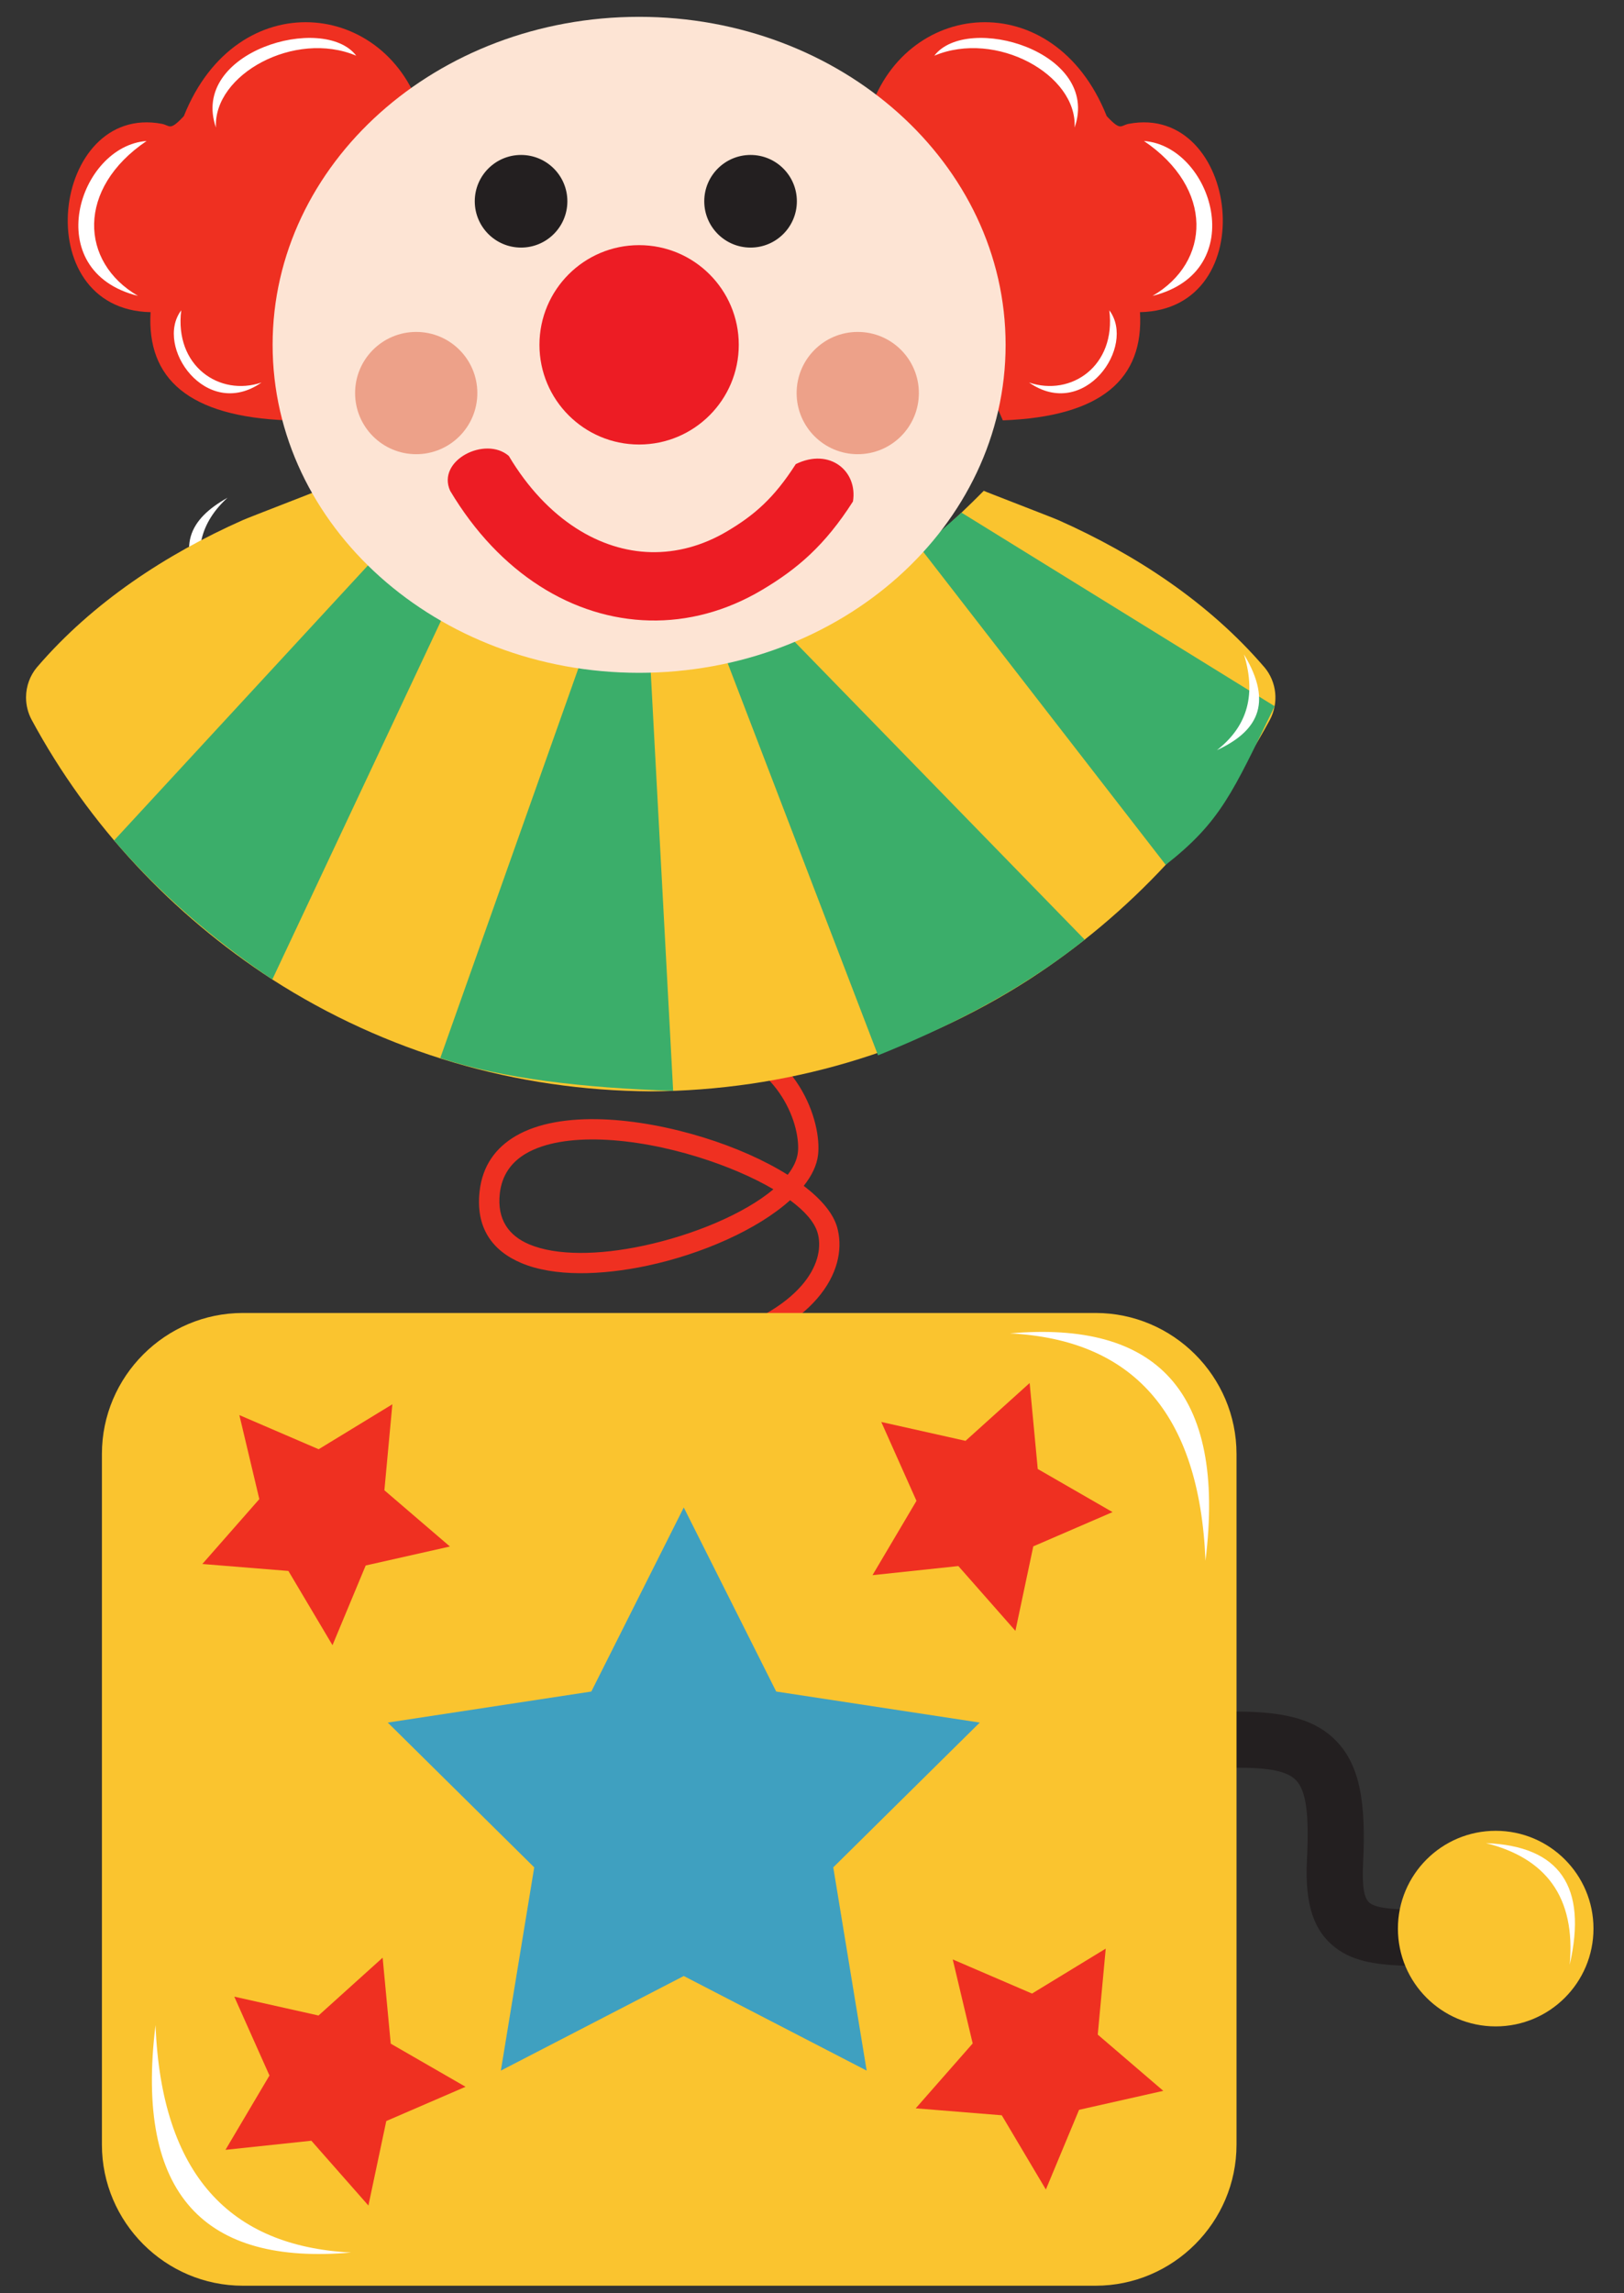 <?xml version="1.0" encoding="UTF-8" standalone="no"?>
<svg
   xmlns:dc="http://purl.org/dc/elements/1.1/"
   xmlns:cc="http://creativecommons.org/ns#"
   xmlns:rdf="http://www.w3.org/1999/02/22-rdf-syntax-ns#"
   xmlns:svg="http://www.w3.org/2000/svg"
   xmlns="http://www.w3.org/2000/svg"
   xmlns:sodipodi="http://sodipodi.sourceforge.net/DTD/sodipodi-0.dtd"
   xmlns:inkscape="http://www.inkscape.org/namespaces/inkscape"
   version="1.1"
   id="svg10"
   xml:space="preserve"
   width="850"
   height="1200"
   viewBox="0 0 850 1200"
   sodipodi:docname="clown figuur 2.svg"
   inkscape:version="1.0.1 (c497b03c, 2020-09-10)"><rect x="0" y="0" width="850" height="1200" fill="#333333" stroke="none"/><defs
     id="defs14"><clipPath
       clipPathUnits="userSpaceOnUse"
       id="clipPath40"><path
         d="m 3075.8,6408.97 h 1382.38 c 125.68,0 228.5,-102.81 228.5,-228.49 V 5060.87 c 0,-125.68 -102.82,-228.49 -228.5,-228.49 H 3075.8 c -125.67,0 -228.49,102.81 -228.49,228.49 v 1119.61 c 0,125.68 102.82,228.49 228.49,228.49 z"
         clip-rule="evenodd"
         id="path38" /></clipPath><clipPath
       clipPathUnits="userSpaceOnUse"
       id="clipPath288"><path
         d="m 7421.28,3595.41 c 362.4,0 656.17,-254.23 656.17,-567.84 0,-313.61 -293.77,-567.84 -656.17,-567.84 -362.39,0 -656.17,254.23 -656.17,567.84 0,313.61 293.78,567.84 656.17,567.84 z"
         clip-rule="evenodd"
         id="path286" /></clipPath><clipPath
       clipPathUnits="userSpaceOnUse"
       id="clipPath300"><path
         d="m 6985.21,3451.89 379.28,837.55 514.59,-855.06 c -345.07,-147.3 -649.75,-163.29 -893.87,17.51 z"
         clip-rule="evenodd"
         id="path298" /></clipPath><clipPath
       clipPathUnits="userSpaceOnUse"
       id="clipPath360"><path
         d="m 10998.9,5989.13 h 818.3 c 152.8,0 277.7,-124.96 277.7,-277.69 v -646.65 c 0,-152.73 -124.9,-277.7 -277.7,-277.7 h -818.3 c -152.8,0 -277.7,124.97 -277.7,277.7 v 646.65 c 0,152.73 124.9,277.69 277.7,277.69 z"
         clip-rule="evenodd"
         id="path358" /></clipPath><clipPath
       clipPathUnits="userSpaceOnUse"
       id="clipPath432"><path
         d="m 10521,3452.53 387.4,855.38 525.5,-873.26 c -352.4,-150.43 -663.6,-166.77 -912.9,17.88 z"
         clip-rule="evenodd"
         id="path430" /></clipPath></defs><sodipodi:namedview
     pagecolor="#ffffff"
     bordercolor="#666666"
     borderopacity="1"
     objecttolerance="10"
     gridtolerance="10"
     guidetolerance="10"
     inkscape:pageopacity="0"
     inkscape:pageshadow="2"
     inkscape:window-width="2109"
     inkscape:window-height="1267"
     id="namedview12"
     showgrid="false"
     inkscape:zoom="0.56307046"
     inkscape:cx="1016.7466"
     inkscape:cy="655.56665"
     inkscape:window-x="0"
     inkscape:window-y="23"
     inkscape:window-maximized="0"
     inkscape:current-layer="g18" /><g
     id="g18"
     inkscape:groupmode="layer"
     inkscape:label="ink_ext_XXXXXX"
     transform="matrix(1.333,0,0,-1.333,0,1311.133)"><g
       id="g488"
       transform="matrix(0.229,0,0,0.229,-1442.793,-980.855)"><path
         d="m 6690.46,7725.1 c -64.01,-35.73 -92.54,-84.92 -33.99,-167.21 -28.42,72.96 -11.1,126.1 33.99,167.21 v 0"
         style="fill:#ffffff;fill-opacity:1;fill-rule:evenodd;stroke:none"
         id="path492" /><path
         d="m 7626.53,6539.71 c -35.73,21.04 -80.9,40.28 -129.16,55.26 -54.49,16.92 -112.55,28.03 -165.42,29.9 -51.35,1.8 -97.42,-5.06 -129.61,-23.83 -24.87,-14.51 -41.35,-36.72 -44.94,-68.35 -5.09,-44.84 15.52,-72.66 50.41,-87.37 23.44,-9.88 53.17,-14.46 86.21,-14.68 33.9,-0.23 71.19,4.17 108.82,12.15 86.52,18.37 173.76,54.9 223.69,96.92 z m -160.01,-266.43 c 14.08,3.15 27.99,6.7 41.68,10.61 85.47,24.39 137.74,57.49 166.88,91.13 27.02,31.19 33.52,62.33 28.18,86.29 h -0.02 c -0.19,0.88 -0.53,2.14 -1,3.8 -5.25,18.41 -22.22,37.52 -47.13,55.87 -55.45,-50.09 -150.79,-92.27 -245.04,-112.28 -39.77,-8.44 -79.56,-13.08 -116.18,-12.83 -37.49,0.25 -71.76,5.67 -99.58,17.4 -49.46,20.86 -78.71,60.11 -71.55,123.23 4.98,43.89 27.75,74.63 62.12,94.67 38.19,22.28 90.74,30.5 148.3,28.47 56.06,-1.98 117.25,-13.64 174.42,-31.39 53.37,-16.57 103.54,-38.75 143.38,-63.7 9.84,12.59 15.98,25.43 17.47,38.23 0.29,2.52 0.47,5.01 0.49,7.4 0.32,25.54 -9.76,65.7 -37.42,101.89 -27.8,36.36 -73.52,68.28 -144.68,76.6 -10.81,1.26 -21.91,2 -33.29,2.13 l 0.41,34.78 c 13.16,-0.16 25.43,-0.94 36.83,-2.28 82.24,-9.6 135.63,-47.19 168.42,-90.09 32.92,-43.08 44.9,-91.98 44.51,-123.45 -0.05,-4.16 -0.27,-7.82 -0.63,-10.94 -2.1,-18.01 -10.81,-35.93 -24.59,-53.23 29.79,-22.7 50.45,-46.97 57.29,-70.94 0.42,-1.46 0.89,-3.37 1.41,-5.71 v -0.07 c 7.51,-33.52 -0.55,-75.93 -35.8,-116.63 -33.16,-38.27 -90.95,-75.44 -183.65,-101.9 -13.2,-3.77 -27.75,-7.45 -43.73,-11.03 l -7.5,33.97 v 0"
         style="fill:#ef3021;fill-opacity:1;fill-rule:nonzero;stroke:none"
         id="path636" /><path
         d="m 8019.91,7857.78 c 169.72,6.38 241.81,71.29 235.13,185.48 213.08,4.32 169.65,358.5 -19.19,322.88 -14.38,-2.71 -13.2,-13.33 -37.87,13.22 -91.01,228.32 -351.01,200.25 -408.75,0.78 l 230.68,-522.36 v 0"
         style="fill:#ef3021;fill-opacity:1;fill-rule:evenodd;stroke:none"
         id="path638" /><path
         d="m 8261.88,8336.68 c 116.74,-8.57 184.6,-223.27 14.69,-265.52 99.81,57.8 105.72,184.14 -14.69,265.52 v 0"
         style="fill:#ffffff;fill-opacity:1;fill-rule:evenodd;stroke:none"
         id="path640" /><path
         d="m 7902.38,8482.89 c 56.02,73.43 285.95,7.29 240.56,-123.2 4.87,90.87 -134.85,167.65 -240.56,123.2 v 0"
         style="fill:#ffffff;fill-opacity:1;fill-rule:evenodd;stroke:none"
         id="path642" /><path
         d="m 8202.47,8046.44 c 46.54,-61.82 -42.73,-189.92 -137.67,-123.75 72.18,-24.52 149.57,28.42 137.67,123.75 v 0"
         style="fill:#ffffff;fill-opacity:1;fill-rule:evenodd;stroke:none"
         id="path644" /><path
         d="m 6793.71,7857.78 c -169.72,6.38 -241.81,71.29 -235.12,185.48 -213.09,4.32 -169.66,358.5 19.18,322.88 14.38,-2.71 13.2,-13.33 37.87,13.22 91.01,228.32 351.01,200.25 408.75,0.78 l -230.68,-522.36 v 0"
         style="fill:#ef3021;fill-opacity:1;fill-rule:evenodd;stroke:none"
         id="path646" /><path
         d="m 6551.74,8336.68 c -116.73,-8.57 -184.6,-223.27 -14.69,-265.52 -99.81,57.8 -105.72,184.14 14.69,265.52 v 0"
         style="fill:#ffffff;fill-opacity:1;fill-rule:evenodd;stroke:none"
         id="path648" /><path
         d="m 6911.24,8482.89 c -56.01,73.43 -285.95,7.29 -240.56,-123.2 -4.87,90.87 134.85,167.65 240.56,123.2 v 0"
         style="fill:#ffffff;fill-opacity:1;fill-rule:evenodd;stroke:none"
         id="path650" /><path
         d="m 6611.15,8046.44 c -46.53,-61.82 42.73,-189.92 137.68,-123.75 -72.19,-24.52 -149.58,28.42 -137.68,123.75 v 0"
         style="fill:#ffffff;fill-opacity:1;fill-rule:evenodd;stroke:none"
         id="path652" /><path
         d="m 7987.22,7737.05 c -406.39,-410.96 -784.71,-372.8 -1142.1,0.22 0,-0.45 -117.58,-45.63 -128.16,-50.35 -132.19,-58.69 -257.64,-141.2 -352.51,-251.59 0,-0.22 -0.24,-0.22 -0.45,-0.44 -12.35,-14.69 -18.76,-32.91 -18.94,-51.32 0,-0.5 0,-0.99 0,-1.5 0.12,-12.93 3.32,-25.92 9.72,-37.79 97.57,-180.76 240.78,-333.42 412.55,-444.93 194.7,-125 418.17,-190.42 648.84,-191.77 230.67,1.35 454.14,66.77 648.83,191.77 172,111.51 314.99,264.4 412.56,444.71 15.74,29.22 12.14,65.2 -9.21,90.6 l -0.45,0.45 c -94.88,110.39 -220.11,192.67 -352.53,251.57 -10.57,4.73 -128.37,49.92 -128.15,50.37 v 0"
         style="fill:#fac42f;fill-opacity:1;fill-rule:evenodd;stroke:none"
         id="path654" /><path
         d="m 6954.48,7634.26 -458.44,-496.54 c 76.67,-89.21 167.32,-168.51 271.29,-238.37 l 305.14,648.67 -117.99,86.24 v 0"
         style="fill:#3bae6a;fill-opacity:1;fill-rule:evenodd;stroke:none"
         id="path656" /><path
         d="m 7299.75,7454.37 -244.42,-689.63 c 106.07,-35.47 246.31,-51.17 399.28,-56.34 l -39.32,734.6 -115.54,11.37 v 0"
         style="fill:#3bae6a;fill-opacity:1;fill-rule:evenodd;stroke:none"
         id="path658" /><path
         d="m 7543.92,7452.46 261.99,-683.16 c 103.69,41.92 234.65,102.94 354.33,198.35 l -511.94,525.61 -104.38,-40.8 v 0"
         style="fill:#3bae6a;fill-opacity:1;fill-rule:evenodd;stroke:none"
         id="path660" /><path
         d="m 7879.24,7637.81 419.92,-541.94 c 94.06,73.99 114.33,122.95 186.76,271.92 l -536.93,331.84 -69.75,-61.82 v 0"
         style="fill:#3bae6a;fill-opacity:1;fill-rule:evenodd;stroke:none"
         id="path662" /><path
         d="m 8386.93,7292.44 c 66.5,30.84 98.63,77.76 46.4,164.19 22.88,-74.87 1.64,-126.57 -46.4,-164.19 v 0"
         style="fill:#ffffff;fill-opacity:1;fill-rule:evenodd;stroke:none"
         id="path664" /><path
         d="m 7396.24,8549.54 c 347.05,0 628.4,-251.74 628.4,-562.26 0,-310.52 -281.35,-562.25 -628.4,-562.25 -347.06,0 -628.4,251.73 -628.4,562.25 0,310.52 281.34,562.26 628.4,562.26 v 0"
         style="fill:#fde4d4;fill-opacity:1;fill-rule:evenodd;stroke:none"
         id="path666" /><path
         d="m 7193.84,8310.26 c 42.46,0 76.88,-34.43 76.88,-76.9 0,-42.46 -34.42,-76.88 -76.88,-76.88 -42.47,0 -76.89,34.42 -76.89,76.88 0,42.47 34.42,76.9 76.89,76.9 v 0"
         style="fill:#231f20;fill-opacity:1;fill-rule:evenodd;stroke:none"
         id="path668" /><path
         d="m 7193.84,8310.26 c 42.46,0 76.88,-34.43 76.88,-76.9 0,-42.46 -34.42,-76.88 -76.88,-76.88 -42.47,0 -76.89,34.42 -76.89,76.88 0,42.47 34.42,76.9 76.89,76.9 z"
         style="fill:none;stroke:#231f20;stroke-width:5;stroke-linecap:butt;stroke-linejoin:miter;stroke-miterlimit:2.613;stroke-dasharray:none;stroke-opacity:1"
         id="path670" /><path
         d="m 7587.33,8310.26 c 42.47,0 76.89,-34.43 76.89,-76.9 0,-42.46 -34.42,-76.88 -76.89,-76.88 -42.46,0 -76.89,34.42 -76.89,76.88 0,42.47 34.43,76.9 76.89,76.9 v 0"
         style="fill:#231f20;fill-opacity:1;fill-rule:evenodd;stroke:none"
         id="path672" /><path
         d="m 7587.33,8310.26 c 42.47,0 76.89,-34.43 76.89,-76.9 0,-42.46 -34.42,-76.88 -76.89,-76.88 -42.46,0 -76.89,34.42 -76.89,76.88 0,42.47 34.43,76.9 76.89,76.9 z"
         style="fill:none;stroke:#231f20;stroke-width:5;stroke-linecap:butt;stroke-linejoin:miter;stroke-miterlimit:2.613;stroke-dasharray:none;stroke-opacity:1"
         id="path674" /><path
         d="m 7396.24,8158.16 c 94.37,0 170.88,-76.5 170.88,-170.88 0,-94.37 -76.51,-170.88 -170.88,-170.88 -94.38,0 -170.88,76.51 -170.88,170.88 0,94.38 76.5,170.88 170.88,170.88 v 0"
         style="fill:#ed1c24;fill-opacity:1;fill-rule:evenodd;stroke:none"
         id="path676" /><path
         d="m 7014.05,8009.4 c 57.88,0 104.8,-46.92 104.8,-104.8 0,-57.87 -46.92,-104.8 -104.8,-104.8 -57.88,0 -104.8,46.93 -104.8,104.8 0,57.88 46.92,104.8 104.8,104.8 v 0"
         style="fill:#eda189;fill-opacity:1;fill-rule:evenodd;stroke:none"
         id="path678" /><path
         d="m 7771.11,8009.4 c 57.88,0 104.8,-46.92 104.8,-104.8 0,-57.87 -46.92,-104.8 -104.8,-104.8 -57.88,0 -104.79,46.93 -104.79,104.8 0,57.88 46.91,104.8 104.79,104.8 v 0"
         style="fill:#eda189;fill-opacity:1;fill-rule:evenodd;stroke:none"
         id="path680" /><path
         d="m 7172.81,7796.82 c 32.54,-54.65 72.38,-96.41 115.98,-124.29 40.33,-25.77 83.86,-39.61 127.57,-40.63 43.95,-1.03 88.7,10.69 131.2,36 45.37,27 79.48,55.76 117.3,114.91 58.3,28.58 106.53,-12.08 98.04,-64.07 -48.02,-75.11 -94.88,-115.28 -155.62,-151.44 -62.07,-36.96 -127.99,-54.05 -193.22,-52.53 -65.48,1.53 -129.71,21.61 -188.2,59 -58.58,37.46 -111.39,92.37 -153.65,163.34 -23.5,52.2 60.39,94.48 100.6,59.71 v 0"
         style="fill:#ed1c24;fill-opacity:1;fill-rule:nonzero;stroke:none"
         id="path682" /><path
         d="m 8385.81,5643.71 c 99.86,3.6 163.05,-6.62 204.66,-48.57 41.49,-41.82 52.33,-106.01 47.13,-209.95 -2.07,-41.53 1.86,-61.5 11.3,-68.83 11.61,-9.04 38.67,-10.82 75.81,-11.79 l -2.27,-96.29 c -56.28,1.48 -99.25,5.7 -132.83,31.8 -35.74,27.8 -52.17,72.13 -48.3,149.64 3.78,75.57 -0.42,118.54 -19.18,137.45 -18.62,18.77 -60.92,22.85 -132.92,20.25 l -3.4,96.29 v 0"
         style="fill:#231f20;fill-opacity:1;fill-rule:nonzero;stroke:none"
         id="path684" /><path
         d="m 6716.82,6327.69 h 1462.06 c 132.93,0 241.67,-108.74 241.67,-241.66 V 4901.87 c 0,-132.91 -108.74,-241.66 -241.67,-241.66 H 6716.82 c -132.93,0 -241.67,108.75 -241.67,241.66 v 1184.16 c 0,132.92 108.74,241.66 241.67,241.66 v 0"
         style="fill:#fac42f;fill-opacity:1;fill-rule:evenodd;stroke:none"
         id="path686" /><path
         d="m 8864.96,5440.03 c 92.59,0 167.65,-75.06 167.65,-167.65 0,-92.59 -75.06,-167.66 -167.65,-167.66 -92.6,0 -167.66,75.07 -167.66,167.66 0,92.59 75.06,167.65 167.66,167.65 v 0"
         style="fill:#fac42f;fill-opacity:1;fill-rule:evenodd;stroke:none"
         id="path688" /><path
         d="m 8848.36,5418.9 c 126.37,-5.03 174.21,-74.51 143.49,-208.44 10.52,116.37 -41.23,182.7 -143.49,208.44 v 0"
         style="fill:#ffffff;fill-opacity:1;fill-rule:evenodd;stroke:none"
         id="path690" /><path
         d="m 8032.03,6292.68 c 250.02,21.98 371.27,-97.5 335.31,-389.69 -10.25,256.27 -127.69,379.12 -335.31,389.69 v 0"
         style="fill:#ffffff;fill-opacity:1;fill-rule:evenodd;stroke:none"
         id="path692" /><path
         d="m 6902.38,4717.1 c -250.02,-21.98 -371.27,97.5 -335.32,389.69 10.26,-256.27 127.7,-379.12 335.32,-389.69 v 0"
         style="fill:#ffffff;fill-opacity:1;fill-rule:evenodd;stroke:none"
         id="path694" /><path
         d="m 7472.81,5994.26 158.48,-315.5 349.01,-53.2 -251.16,-248.19 57.27,-348.42 -313.6,162.17 -313.63,-162.17 57.22,348.42 -251.11,248.19 349.02,53.2 158.5,315.5 v 0"
         style="fill:#3fa0c0;fill-opacity:1;fill-rule:evenodd;stroke:none"
         id="path696" /><path
         d="m 8065.85,6207.62 13.9,-147.38 128.24,-73.9 -135.89,-58.73 -30.66,-144.83 -97.83,111.08 -147.2,-15.62 75.39,127.41 -60.32,135.18 144.44,-32.34 109.93,99.13 v 0"
         style="fill:#ef3021;fill-opacity:1;fill-rule:evenodd;stroke:none"
         id="path698" /><path
         d="m 7933.97,5219.53 135.97,-58.52 126.38,77.06 -13.68,-147.41 112.36,-96.39 -144.4,-32.53 -56.93,-136.65 -75.61,127.27 -147.54,11.94 97.68,111.21 -34.23,144.02 v 0"
         style="fill:#ef3021;fill-opacity:1;fill-rule:evenodd;stroke:none"
         id="path700" /><path
         d="m 6710.82,6152.62 135.96,-58.52 126.38,77.06 -13.67,-147.41 112.36,-96.39 -144.41,-32.53 -56.93,-136.65 -75.61,127.27 -147.54,11.94 97.68,111.21 -34.22,144.02 v 0"
         style="fill:#ef3021;fill-opacity:1;fill-rule:evenodd;stroke:none"
         id="path702" /><path
         d="m 6956.49,5222.52 13.89,-147.38 128.25,-73.9 -135.9,-58.73 -30.65,-144.83 -97.83,111.08 -147.21,-15.61 75.39,127.4 -60.33,135.18 144.45,-32.34 109.94,99.13 v 0"
         style="fill:#ef3021;fill-opacity:1;fill-rule:evenodd;stroke:none"
         id="path704" /></g></g></svg>
